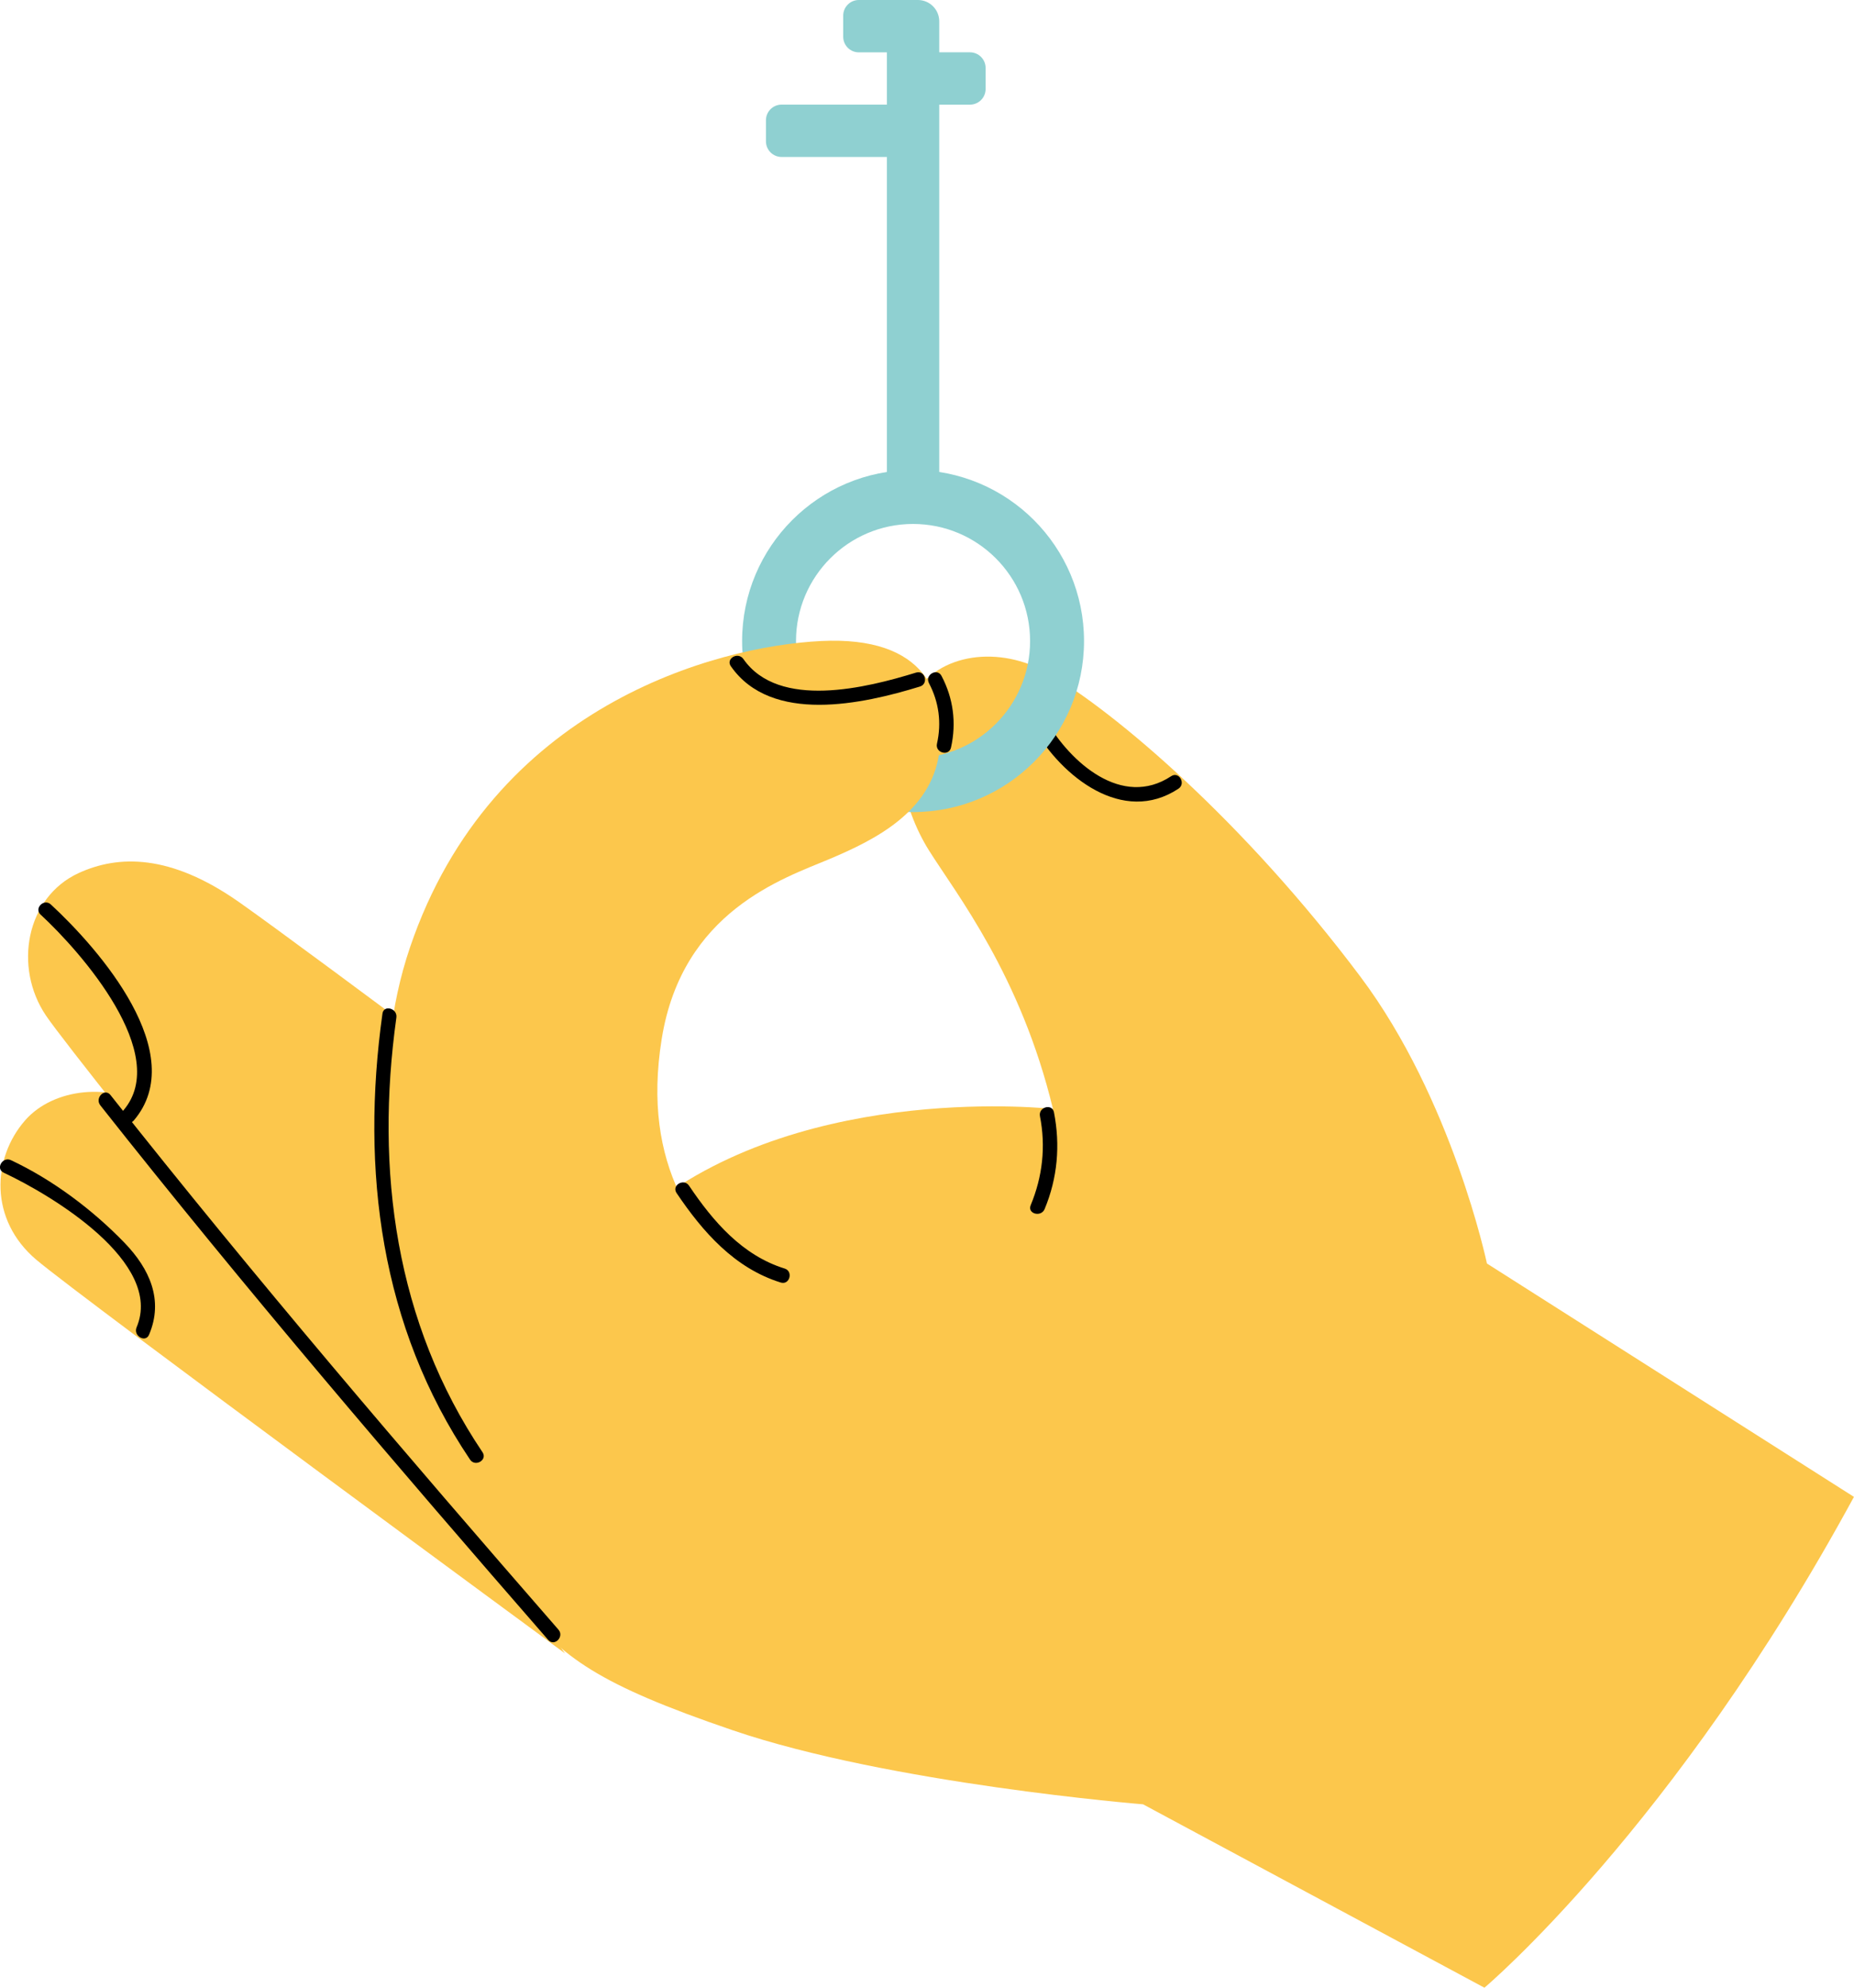 <svg xmlns="http://www.w3.org/2000/svg" id="Layer_4" viewBox="0 0 423.11 453.35"><defs><style>.cls-1,.cls-2,.cls-3{stroke-width:0px;}.cls-2{fill:#8fd0d1;}.cls-3{fill:#fcc74c;}</style></defs><path class="cls-3" d="m423.11,341.4l-83.77-53.23s-7.88-37.46-28.9-65.45c-26.44-35.23-55.91-60.37-71.43-69.28-10.69-6.14-24.77-4.77-30.65,5.32-5.88,10.1-2.57,25.33,3.67,35.24,6.24,9.91,20.92,28.45,28.27,58.92,0,0-55.72-6.33-92.05,22.3,0,0-78.01-58.47-93.7-69.48-15.69-11.01-27.54-10.78-36.62-6.61-12.02,5.54-14.88,21.48-7.44,32.49,7.44,11.01,97.66,122.25,107.93,134.37,10.27,12.12,17.71,18.04,48.79,28.63,35.82,12.21,93.65,16.89,93.65,16.89l77.91,41.83s43.22-36.33,84.33-111.95h0Z"></path><path class="cls-1" d="m235.97,166.09c6.35,11.02,20.26,22.18,32.97,13.79,1.77-1.17.11-4.03-1.67-2.85-11.22,7.41-23.02-3.2-28.44-12.6-1.05-1.84-3.9-.18-2.85,1.67h0Z"></path><path class="cls-3" d="m128.97,377.11S19.02,296.38,8.27,287.3c-10.73-9.09-10.14-23.09-2.53-31.79,6.52-7.43,19.73-8.64,28.53-2.86,8.81,5.78,94.69,124.46,94.69,124.46h0Z"></path><path class="cls-2" d="m208.37,172.9c-14.74,0-26.71-11.96-26.71-26.69s11.97-26.71,26.71-26.71,26.71,11.96,26.71,26.71-11.96,26.69-26.71,26.69h0Zm0-65.71c-21.53,0-39.01,17.48-39.01,39.02s17.48,39,39.01,39,39.02-17.46,39.02-39-17.46-39.02-39.02-39.02h0Z"></path><path class="cls-2" d="m211.83,114.85h-6.92c-1.39,0-2.51-1.12-2.51-2.51V0h7.08c2.68,0,4.87,2.18,4.87,4.86v107.48c0,1.38-1.14,2.51-2.51,2.51h0Z"></path><path class="cls-2" d="m224.93,15.5v4.8c0,1.97-1.6,3.57-3.58,3.57h-12.69c-1.96,0-3.56-1.6-3.56-3.57v-4.8c0-1.97,1.6-3.57,3.56-3.57h12.69c1.98,0,3.58,1.6,3.58,3.57h0Z"></path><path class="cls-2" d="m212.26,3.57v4.8c0,1.97-1.6,3.57-3.56,3.57h-12.71c-1.96,0-3.56-1.6-3.56-3.57V3.57c0-1.97,1.6-3.57,3.56-3.57h12.71c1.96,0,3.56,1.6,3.56,3.57h0Z"></path><path class="cls-2" d="m212.26,27.43v4.8c0,1.97-1.6,3.57-3.56,3.57h-30.32c-1.98,0-3.58-1.6-3.58-3.57v-4.8c0-1.97,1.6-3.57,3.58-3.57h30.32c1.96,0,3.56,1.6,3.56,3.57h0Z"></path><path class="cls-3" d="m113.29,330.02s-38.42-58.92-19.71-113.98c18.72-55.06,69.81-68.65,93.76-69.84,23.95-1.19,28.91,12.2,26.99,25.6-1.94,13.4-14.61,19.73-25.07,24.14-10.46,4.41-33.57,11.84-38.25,41.02-4.68,29.19,7.97,44.88,21.48,57.27l-59.2,35.79h0Z"></path><path class="cls-1" d="m154.4,272.09c5.99,8.89,13.24,17.15,23.78,20.42,2.03.63,2.91-2.56.89-3.19-9.68-3-16.34-10.76-21.82-18.9-1.18-1.76-4.03-.1-2.85,1.67h0Z"></path><path class="cls-1" d="m238.4,275.75c2.95-7.09,3.6-14.55,2.13-22.07-.42-2.08-3.59-1.2-3.2.88,1.37,6.96.59,13.78-2.11,20.31-.82,1.96,2.38,2.82,3.18.88h0Z"></path><path class="cls-1" d="m22.88,252.08c32.89,41.62,67.38,81.93,102.23,121.94,1.41,1.61,3.73-.74,2.34-2.34-34.85-40.01-69.34-80.31-102.24-121.94-1.31-1.67-3.63.68-2.32,2.34h0Z"></path><path class="cls-1" d="m110.13,331.23c-19.94-29.6-24.52-64.35-19.67-99.17.29-2.08-2.89-2.98-3.18-.88-4.98,35.71-.46,71.34,19.99,101.71,1.18,1.76,4.03.1,2.85-1.67h0Z"></path><path class="cls-1" d="m9.28,208.61c9.25,8.55,29.75,31.86,18.93,44.58-1.37,1.61.97,3.96,2.34,2.34,12.9-15.17-7.82-38.97-18.95-49.25-1.56-1.44-3.9.89-2.32,2.34h0Z"></path><path class="cls-1" d="m.85,267.46c10.96,5.14,36.6,20.49,30.32,35.27-.82,1.94,2.04,3.62,2.85,1.67,3.37-7.93.1-15.04-5.61-20.96-7.27-7.52-16.42-14.39-25.91-18.84-1.9-.9-3.58,1.95-1.66,2.85h0Z"></path><path class="cls-1" d="m212,155.8c2.28,4.32,2.91,9.06,1.83,13.82-.46,2.07,2.72,2.96,3.2.88,1.27-5.65.53-11.25-2.17-16.36-1.01-1.88-3.86-.21-2.85,1.67h0Z"></path><path class="cls-1" d="m166.8,151.96c9.25,13.25,30.11,8.63,43.14,4.62,2.04-.62,1.18-3.81-.88-3.18-11.2,3.45-31.31,8.52-39.41-3.1-1.22-1.73-4.09-.08-2.85,1.67h0Z"></path></svg>